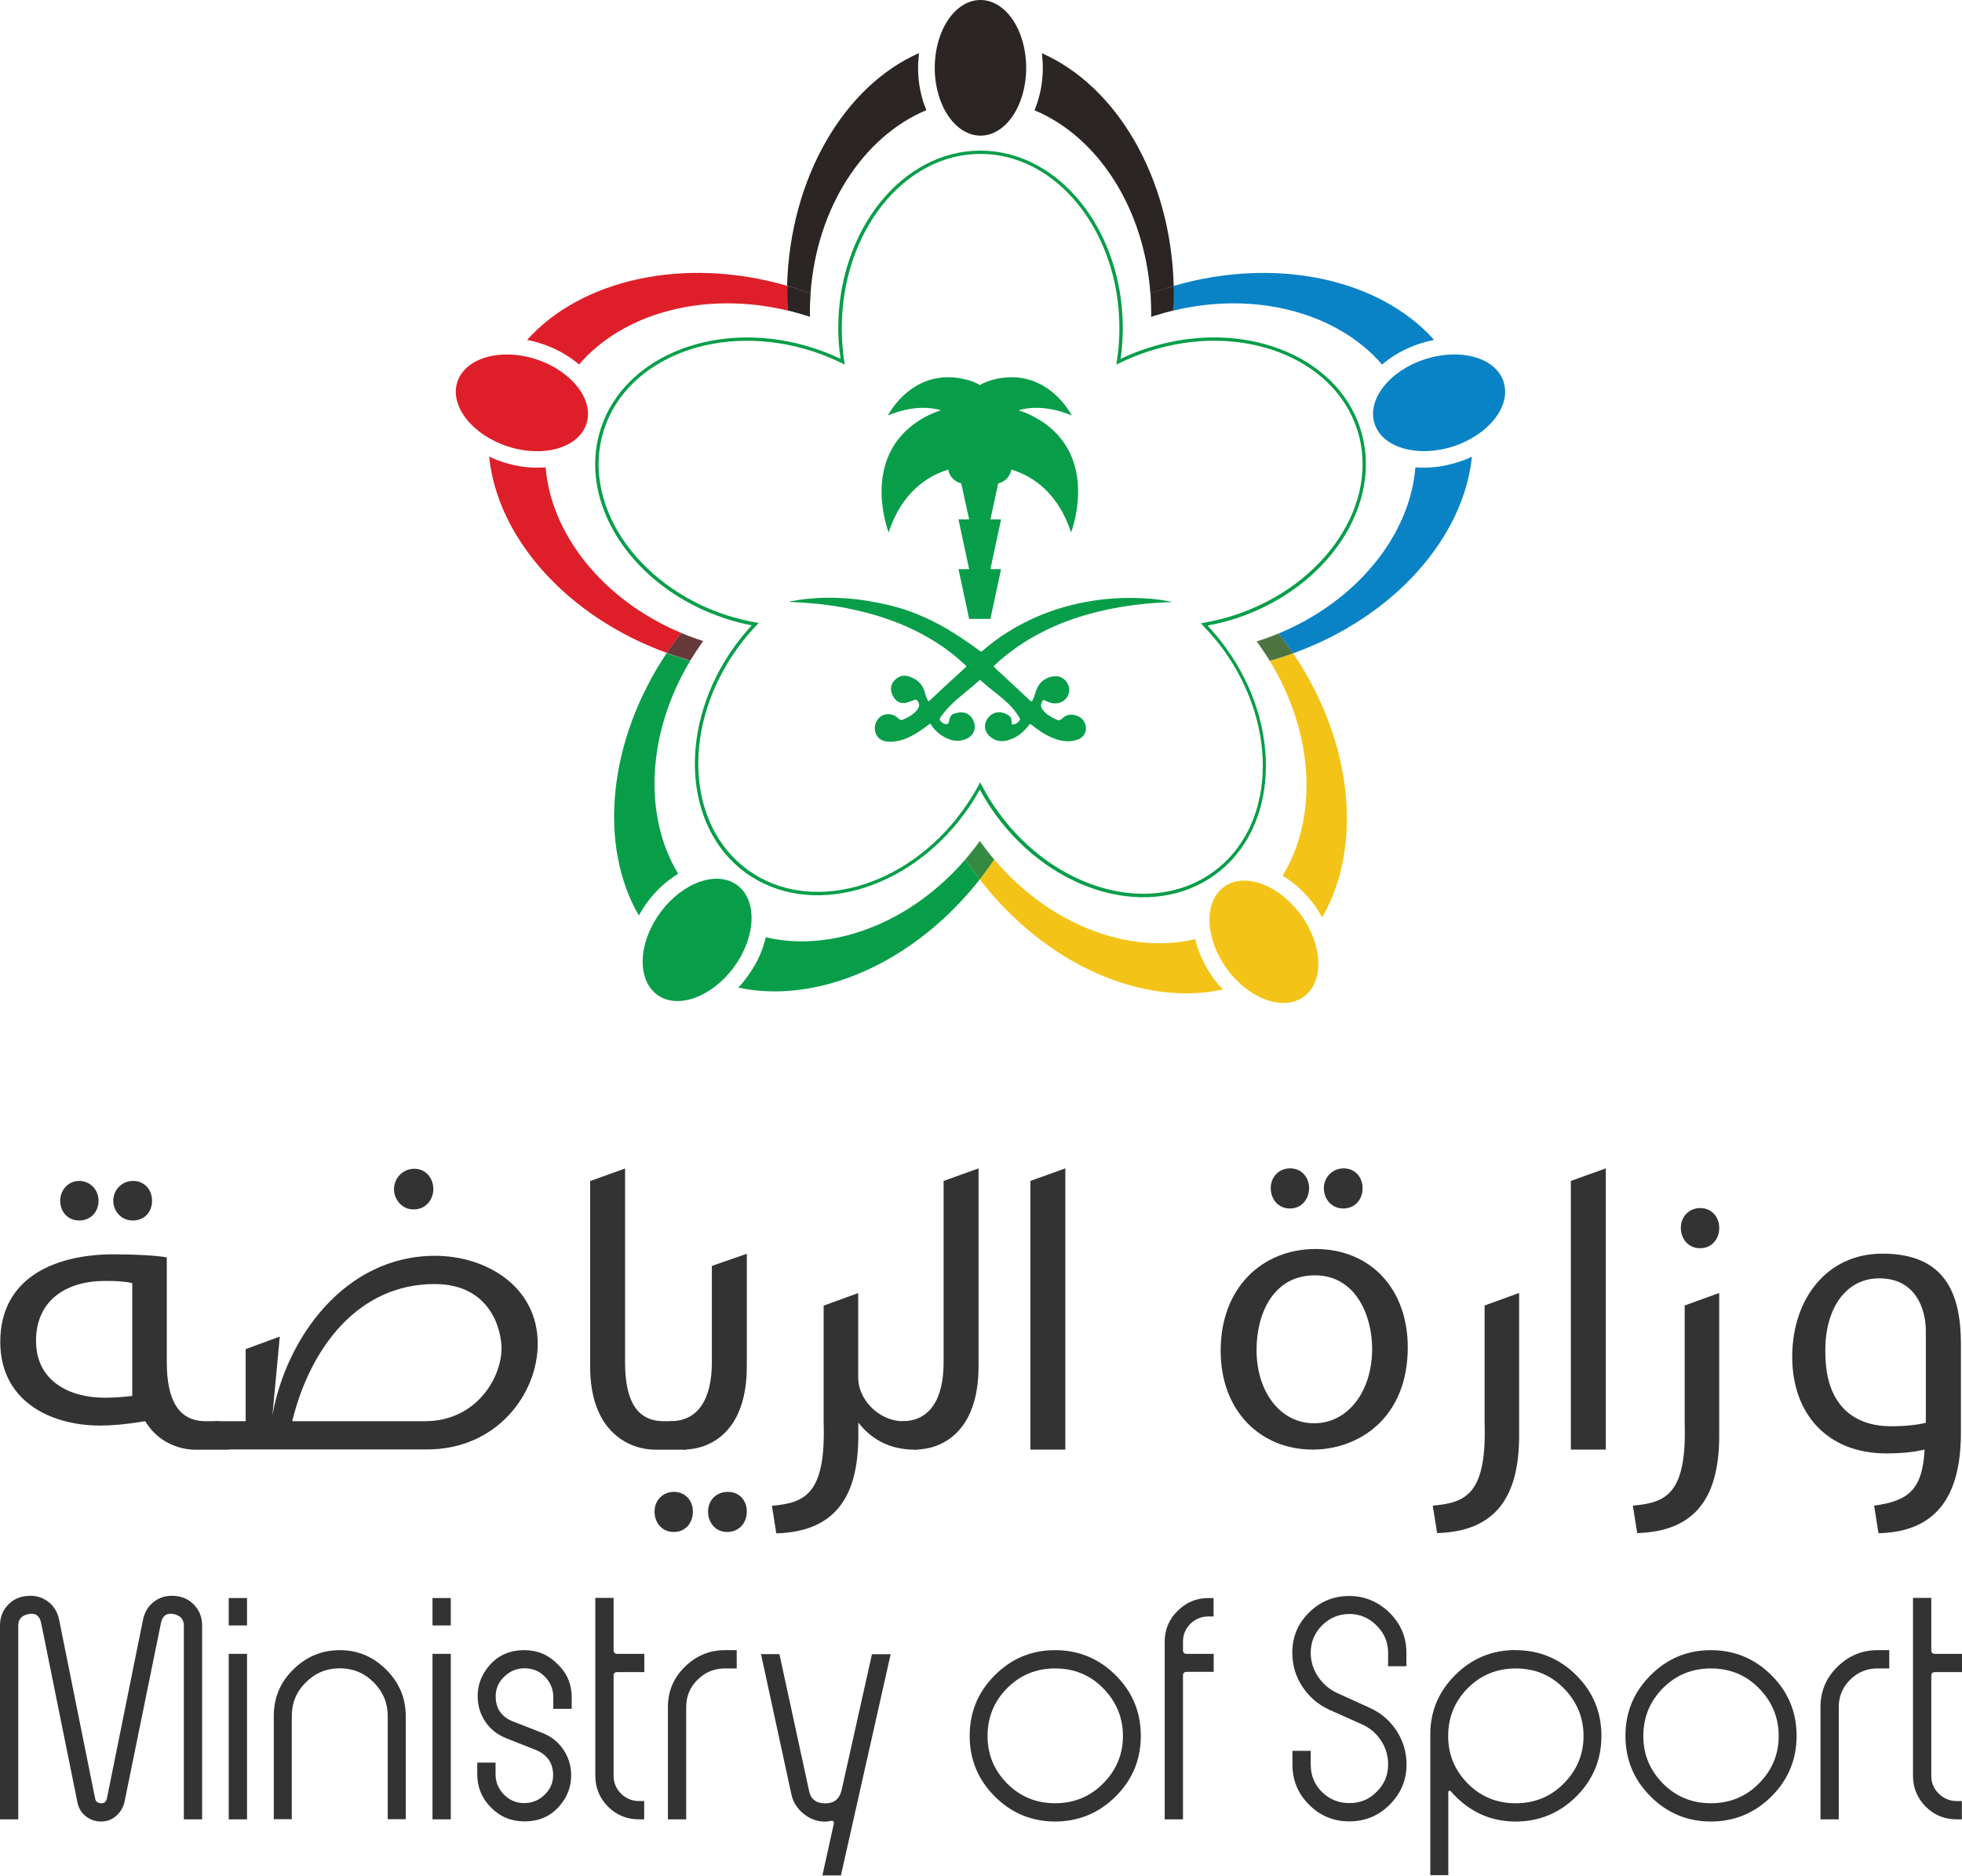 <svg width="160" height="153" viewBox="0 0 160 153" fill="none" xmlns="http://www.w3.org/2000/svg">
<path d="M77.318 38.307C77.429 38.864 77.852 39.309 78.398 39.431V39.476L79.032 42.37H78.164L79.032 46.421H78.164L79.032 50.483H80.768L81.636 46.421H80.768L81.636 42.37H80.768L81.403 39.431C81.948 39.309 82.371 38.864 82.482 38.307C84.174 38.819 86.255 40.133 87.346 43.427C87.346 43.427 89.55 37.795 85.32 34.623C84.541 34.056 83.773 33.689 83.061 33.466C84.152 33.154 85.576 33.143 87.401 33.889C87.401 33.889 85.376 29.827 80.969 30.973C80.568 31.084 80.212 31.229 79.9 31.407C79.588 31.218 79.232 31.073 78.843 30.973C74.436 29.827 72.41 33.889 72.41 33.889C74.235 33.143 75.66 33.154 76.739 33.466C76.027 33.689 75.259 34.045 74.491 34.623C70.262 37.795 72.466 43.427 72.466 43.427C73.556 40.133 75.649 38.819 77.329 38.307" fill="#089E49"/>
<path d="M66.099 23.941C66.589 16.94 70.406 11.131 75.548 8.983C75.114 7.97 74.869 6.801 74.869 5.521C74.869 5.109 74.903 4.72 74.947 4.33C68.859 7.013 64.43 14.458 64.185 23.306C64.474 23.395 64.763 23.485 65.053 23.574C65.398 23.685 65.743 23.807 66.099 23.93" fill="#2B2524"/>
<path d="M95.715 23.318C95.481 14.459 91.052 7.024 84.964 4.342C85.008 4.731 85.042 5.132 85.042 5.533C85.042 6.801 84.786 7.981 84.363 8.994C89.505 11.142 93.311 16.952 93.812 23.941C94.157 23.819 94.502 23.696 94.858 23.585C95.136 23.496 95.426 23.407 95.715 23.329" fill="#2B2524"/>
<path d="M79.956 11.063C82.026 11.063 83.685 8.592 83.685 5.531C83.685 2.471 82.015 0 79.956 0C77.897 0 76.228 2.471 76.228 5.531C76.228 8.592 77.908 11.063 79.956 11.063Z" fill="#2B2524"/>
<path d="M115.426 38.121C114.981 43.63 110.685 49.017 104.263 51.676C104.486 51.966 104.708 52.266 104.942 52.556C105.109 52.801 105.276 53.045 105.454 53.29C113.723 50.307 119.366 43.83 120.034 37.252C119.689 37.419 119.322 37.564 118.921 37.687C117.708 38.087 116.517 38.21 115.426 38.121Z" fill="#0983C6"/>
<path d="M95.705 25.331C102.471 23.706 109.094 25.542 112.711 29.738C113.534 29.015 114.581 28.425 115.794 28.024C116.183 27.902 116.573 27.802 116.951 27.724C112.544 22.793 104.163 20.879 95.727 23.316C95.727 23.561 95.738 23.806 95.738 24.051C95.738 24.474 95.727 24.897 95.705 25.32" fill="#0983C6"/>
<path d="M93.868 25.854C93.934 25.832 93.99 25.81 94.046 25.788C94.602 25.609 95.148 25.454 95.704 25.32C95.726 24.897 95.737 24.474 95.737 24.051C95.737 23.806 95.737 23.562 95.726 23.317C95.448 23.406 95.148 23.484 94.869 23.573C94.513 23.684 94.168 23.806 93.823 23.929C93.856 24.452 93.879 24.964 93.879 25.509C93.879 25.621 93.879 25.732 93.879 25.854" fill="#2B2524"/>
<path d="M122.616 31.139C121.981 29.18 119.11 28.357 116.205 29.303C113.3 30.238 111.453 32.608 112.098 34.567C112.733 36.526 115.604 37.349 118.509 36.414C121.414 35.468 123.261 33.109 122.616 31.15" fill="#0983C6"/>
<path d="M103.54 53.902C107.179 59.823 107.491 66.701 104.597 71.432C105.543 71.999 106.433 72.8 107.19 73.824C107.424 74.158 107.635 74.492 107.813 74.837C111.141 69.128 110.384 60.569 105.454 53.29C105.176 53.39 104.886 53.49 104.608 53.591C104.263 53.702 103.907 53.813 103.54 53.913" fill="#F3C417"/>
<path d="M79.9 71.731C85.298 78.732 93.245 82.127 99.733 80.713C99.466 80.435 99.199 80.123 98.954 79.8C98.219 78.766 97.719 77.675 97.474 76.606C92.065 77.886 85.599 75.449 81.08 70.107C80.902 70.385 80.701 70.663 80.501 70.93C80.312 71.197 80.112 71.464 79.9 71.72" fill="#F3C417"/>
<path d="M99.822 72.342C98.152 73.555 98.253 76.538 100.044 79.02C101.836 81.491 104.652 82.514 106.322 81.301C107.991 80.088 107.891 77.094 106.088 74.624C104.285 72.153 101.48 71.129 99.811 72.342" fill="#F3C417"/>
<path d="M54.38 53.254C49.527 60.5 48.804 69.003 52.098 74.679C52.287 74.334 52.488 74 52.733 73.666C53.467 72.642 54.368 71.841 55.303 71.273C52.454 66.577 52.744 59.776 56.294 53.889C55.971 53.8 55.648 53.7 55.303 53.588C54.992 53.488 54.68 53.388 54.369 53.266" fill="#089E49"/>
<path d="M78.731 70.095C74.213 75.337 67.813 77.719 62.448 76.45C62.204 77.53 61.714 78.621 60.957 79.644C60.723 79.978 60.467 80.279 60.2 80.557C66.644 81.948 74.502 78.609 79.9 71.731C79.744 71.52 79.577 71.308 79.432 71.097C79.187 70.763 78.954 70.429 78.731 70.095Z" fill="#089E49"/>
<path d="M60.101 72.187C58.431 70.974 55.615 71.998 53.824 74.469C52.021 76.94 51.932 79.923 53.601 81.147C55.259 82.36 58.075 81.325 59.867 78.865C61.67 76.394 61.77 73.4 60.101 72.187Z" fill="#089E49"/>
<path d="M64.208 23.317C55.771 20.869 47.391 22.805 42.983 27.725C43.362 27.802 43.74 27.892 44.13 28.025C45.343 28.415 46.378 29.016 47.224 29.728C50.819 25.532 57.463 23.707 64.23 25.332C64.208 24.909 64.196 24.486 64.196 24.052C64.196 23.807 64.196 23.562 64.208 23.317Z" fill="#DE1F29"/>
<path d="M55.559 51.632C49.193 48.961 44.941 43.607 44.496 38.12C43.395 38.209 42.204 38.087 40.99 37.686C40.612 37.564 40.234 37.408 39.889 37.241C40.545 43.808 46.155 50.263 54.379 53.257C54.569 52.978 54.78 52.678 54.98 52.4C55.158 52.144 55.37 51.888 55.559 51.632Z" fill="#DE1F29"/>
<path d="M66.044 25.854C66.044 25.743 66.044 25.632 66.044 25.509C66.044 24.975 66.066 24.452 66.111 23.929C65.766 23.806 65.421 23.684 65.065 23.573C64.775 23.484 64.486 23.384 64.208 23.317C64.197 23.55 64.197 23.806 64.197 24.051C64.197 24.485 64.208 24.908 64.23 25.32C64.775 25.454 65.321 25.609 65.888 25.788C65.944 25.81 65.999 25.832 66.055 25.854" fill="#2B2524"/>
<path d="M47.825 34.569C48.459 32.61 46.623 30.25 43.718 29.304C40.813 28.358 37.941 29.193 37.296 31.152C36.661 33.122 38.509 35.47 41.414 36.416C44.319 37.362 47.19 36.527 47.825 34.569Z" fill="#DE1F29"/>
<path d="M110.93 34.946C108.96 28.869 101.169 25.92 93.567 28.402C92.799 28.647 92.076 28.936 91.386 29.27C91.497 28.457 91.564 27.634 91.564 26.777C91.564 18.786 86.355 12.286 79.956 12.286C73.556 12.286 68.359 18.786 68.359 26.777C68.359 27.623 68.425 28.457 68.548 29.27C67.847 28.936 67.123 28.647 66.367 28.402C58.765 25.931 50.974 28.869 48.993 34.957C47.023 41.034 51.586 47.99 59.188 50.461C59.889 50.695 60.601 50.873 61.303 51.006C60.835 51.518 60.379 52.075 59.945 52.665C55.248 59.131 55.649 67.445 60.813 71.195C65.999 74.946 74.013 72.754 78.709 66.287C79.154 65.675 79.555 65.052 79.9 64.406C80.279 65.096 80.701 65.786 81.191 66.454C85.888 72.909 93.912 75.113 99.088 71.351C104.263 67.589 104.641 59.276 99.956 52.82C99.499 52.186 98.999 51.585 98.476 51.029C99.232 50.884 99.978 50.706 100.735 50.461C108.336 47.99 112.9 41.034 110.93 34.946ZM98.264 50.784C98.142 50.806 98.041 50.828 97.93 50.839C98.008 50.917 98.086 50.995 98.153 51.084C98.72 51.674 99.255 52.297 99.755 52.976C104.352 59.32 103.996 67.456 98.943 71.118C93.89 74.79 86.033 72.62 81.436 66.276C80.924 65.575 80.468 64.852 80.089 64.106C80.034 64.006 79.978 63.906 79.922 63.805C79.878 63.894 79.822 64.006 79.778 64.095C79.399 64.785 78.976 65.464 78.498 66.12C73.901 72.464 66.032 74.635 60.991 70.962C55.927 67.289 55.571 59.153 60.178 52.82C60.635 52.186 61.124 51.607 61.636 51.062C61.714 50.973 61.792 50.895 61.881 50.817C61.77 50.795 61.648 50.784 61.547 50.761C60.791 50.617 60.034 50.428 59.277 50.194C51.82 47.767 47.335 40.967 49.26 35.035C51.186 29.103 58.821 26.232 66.277 28.658C67.079 28.914 67.858 29.237 68.592 29.593C68.693 29.637 68.793 29.693 68.893 29.738C68.871 29.626 68.859 29.515 68.837 29.404C68.715 28.547 68.648 27.667 68.648 26.766C68.648 18.93 73.712 12.553 79.956 12.553C86.2 12.553 91.286 18.942 91.286 26.766C91.286 27.667 91.219 28.547 91.085 29.404C91.063 29.515 91.052 29.626 91.041 29.738C91.13 29.693 91.241 29.637 91.341 29.593C92.087 29.237 92.844 28.914 93.668 28.658C101.113 26.232 108.737 29.092 110.674 35.024C112.599 40.967 108.103 47.756 100.657 50.183C99.856 50.45 99.054 50.639 98.264 50.773" fill="#089E49"/>
<path d="M104.942 52.554C104.719 52.253 104.497 51.964 104.263 51.675C103.74 51.886 103.206 52.097 102.649 52.264C102.594 52.287 102.527 52.298 102.471 52.32C102.516 52.365 102.549 52.409 102.594 52.465C102.927 52.943 103.25 53.422 103.551 53.901C103.907 53.8 104.263 53.7 104.619 53.578C104.897 53.489 105.187 53.389 105.454 53.288C105.287 53.044 105.109 52.799 104.942 52.554Z" fill="#4E7442"/>
<path d="M80.067 68.826C80.012 68.749 79.967 68.671 79.911 68.593C79.9 68.626 79.878 68.637 79.856 68.671C79.5 69.16 79.121 69.639 78.732 70.095C78.954 70.429 79.188 70.763 79.422 71.097C79.578 71.308 79.733 71.52 79.9 71.731C80.101 71.475 80.301 71.208 80.501 70.93C80.702 70.663 80.891 70.385 81.08 70.106C80.724 69.695 80.39 69.26 80.067 68.815" fill="#358A42"/>
<path d="M57.273 52.266C56.683 52.076 56.116 51.865 55.559 51.631C55.359 51.887 55.159 52.143 54.981 52.399C54.769 52.677 54.569 52.967 54.38 53.256C54.691 53.367 55.003 53.479 55.314 53.579C55.648 53.679 55.96 53.779 56.294 53.879C56.617 53.345 56.962 52.822 57.329 52.31C57.329 52.31 57.34 52.299 57.34 52.288C57.318 52.288 57.295 52.277 57.262 52.266" fill="#67393A"/>
<path fill-rule="evenodd" clip-rule="evenodd" d="M95.493 49.115C95.36 49.115 95.26 49.115 95.148 49.127C92.555 49.238 90.017 49.639 87.547 50.473C85.877 51.052 84.297 51.82 82.85 52.844C82.238 53.278 81.659 53.745 81.114 54.257C81.036 54.335 81.014 54.369 81.114 54.458C82.093 55.359 83.05 56.249 84.019 57.162C84.119 57.262 84.152 57.218 84.208 57.118C84.308 56.928 84.364 56.728 84.43 56.528C84.531 56.216 84.653 55.904 84.887 55.671C85.276 55.292 85.733 55.114 86.267 55.17C86.768 55.237 87.191 55.749 87.202 56.261C87.202 56.773 86.834 57.24 86.311 57.351C85.922 57.429 85.588 57.34 85.254 57.151C85.109 57.073 85.065 57.084 84.987 57.218C84.864 57.452 84.853 57.663 85.031 57.886C85.299 58.264 85.688 58.475 86.1 58.676C86.3 58.776 86.445 58.787 86.634 58.598C87.001 58.242 87.458 58.219 87.925 58.42C88.303 58.587 88.571 59.01 88.559 59.421C88.559 59.833 88.292 60.189 87.903 60.323C87.18 60.579 86.501 60.468 85.811 60.178C85.187 59.922 84.631 59.533 84.108 59.11C84.03 59.043 83.996 59.043 83.918 59.132C83.462 59.744 82.883 60.212 82.115 60.401C81.626 60.523 81.169 60.445 80.758 60.1C80.223 59.666 80.179 58.987 80.646 58.475C81.103 57.975 81.715 58.019 82.216 58.331C82.416 58.442 82.505 58.631 82.494 58.876C82.494 59.11 82.538 59.143 82.761 59.065C82.928 59.01 83.05 58.898 83.15 58.754C83.206 58.687 83.173 58.642 83.15 58.576C82.894 58.119 82.572 57.73 82.193 57.362C81.659 56.85 81.047 56.416 80.479 55.938C80.312 55.793 80.145 55.66 79.99 55.515C79.934 55.47 79.901 55.459 79.845 55.515C79.222 56.094 78.554 56.583 77.931 57.14C77.474 57.552 77.051 57.986 76.706 58.498C76.606 58.642 76.617 58.742 76.74 58.854C76.84 58.965 76.974 59.032 77.118 59.065C77.241 59.088 77.33 59.043 77.363 58.932C77.397 58.832 77.419 58.72 77.441 58.609C77.497 58.409 77.619 58.264 77.819 58.208C77.964 58.175 78.087 58.13 78.231 58.119C78.877 58.03 79.288 58.442 79.444 58.954C79.611 59.466 79.366 59.989 78.865 60.245C78.342 60.49 77.831 60.479 77.319 60.267C76.74 60.022 76.261 59.644 75.927 59.11C75.872 59.021 75.838 59.021 75.76 59.088C75.237 59.488 74.703 59.867 74.102 60.145C73.534 60.401 72.956 60.546 72.332 60.49C71.487 60.412 71.175 59.588 71.42 58.976C71.776 58.075 72.766 58.097 73.256 58.598C73.401 58.742 73.512 58.765 73.69 58.676C74.124 58.475 74.547 58.253 74.837 57.841C74.992 57.63 74.992 57.396 74.837 57.184C74.77 57.084 74.681 57.04 74.547 57.095C74.403 57.162 74.236 57.218 74.08 57.273C73.423 57.496 72.989 57.207 72.744 56.606C72.566 56.149 72.677 55.737 73.034 55.415C73.379 55.092 73.79 55.036 74.225 55.214C74.269 55.225 74.302 55.248 74.358 55.27C74.881 55.493 75.248 55.86 75.404 56.428C75.46 56.672 75.549 56.906 75.66 57.14C75.694 57.207 75.727 57.229 75.794 57.162C76.784 56.238 77.753 55.326 78.754 54.424C78.832 54.357 78.799 54.324 78.743 54.268C78.02 53.59 77.252 52.977 76.428 52.454C74.314 51.096 72.01 50.239 69.561 49.716C68.192 49.416 66.801 49.238 65.388 49.149C65.098 49.127 64.809 49.127 64.519 49.104C64.475 49.104 64.419 49.115 64.353 49.071C64.653 49.026 64.92 48.971 65.198 48.926C66.445 48.748 67.691 48.715 68.949 48.804C70.129 48.882 71.297 49.082 72.444 49.349C74.158 49.75 75.749 50.429 77.263 51.319C78.175 51.864 79.055 52.465 79.912 53.1C80.034 53.2 80.079 53.111 80.157 53.055C81.492 51.898 82.972 50.996 84.586 50.295C86.011 49.683 87.491 49.26 89.049 49.015C90.63 48.759 92.199 48.715 93.779 48.837C94.325 48.882 94.859 48.959 95.404 49.06C95.449 49.06 95.493 49.06 95.538 49.104" fill="#089E49"/>
<path d="M17.852 115.926C17.852 115.926 19.889 118.252 18.42 118.252H15.96C14.658 118.252 12.899 117.684 11.842 115.926C10.15 116.204 9.026 116.282 8.181 116.282C3.996 116.282 0.022 114.201 0.022 109.459C0.022 104.184 4.53 102.314 9.271 102.314C11.208 102.314 12.688 102.414 13.601 102.559V111.107C13.601 114.134 14.513 115.926 16.773 115.926H17.863H17.852ZM10.785 104.663C10.15 104.518 9.483 104.484 8.57 104.484C5.398 104.484 2.938 106.065 2.938 109.37C2.938 112.676 5.687 114.011 8.537 114.011C9.271 114.011 10.084 113.945 10.785 113.867V104.651V104.663ZM4.908 97.94C4.908 97.061 5.576 96.326 6.455 96.326C7.335 96.326 8.036 97.028 8.036 97.94C8.036 98.853 7.401 99.554 6.455 99.554C5.509 99.554 4.908 98.819 4.908 97.94ZM9.238 97.94C9.238 97.061 9.939 96.326 10.852 96.326C11.764 96.326 12.399 97.028 12.399 97.94C12.399 98.853 11.798 99.554 10.818 99.554C9.906 99.554 9.238 98.819 9.238 97.94Z" fill="#333333"/>
<path d="M17.496 115.925H20.034V110.048L22.816 109.024L22.215 115.457C23.306 109.225 28.058 102.435 35.482 102.435C39.633 102.435 43.851 104.928 43.851 109.614C43.851 113.699 40.512 118.228 34.847 118.228H18.52L17.496 115.902V115.925ZM35.437 104.739C29.316 104.739 25.343 109.77 23.829 115.925H34.669C38.721 115.925 40.857 112.552 40.902 110.015C40.902 108.501 40.023 104.739 35.448 104.739H35.437ZM33.712 98.651C32.8 98.651 32.132 97.872 32.132 96.993C32.132 96.114 32.833 95.335 33.79 95.335C34.669 95.335 35.337 96.036 35.337 96.993C35.337 97.872 34.703 98.651 33.757 98.651H33.723H33.712Z" fill="#333333"/>
<path d="M55.181 115.926C55.181 115.926 57.218 118.252 55.749 118.252H53.467C51.386 118.252 48.125 116.883 48.125 111.463V96.338L50.974 95.314V111.107C50.974 114.134 51.853 115.926 54.135 115.926H55.192H55.181Z" fill="#333333"/>
<path d="M54.925 124.962C54.013 124.962 53.378 124.228 53.378 123.304C53.378 122.38 54.046 121.69 54.959 121.69C55.871 121.69 56.506 122.391 56.506 123.304C56.506 124.216 55.905 124.962 54.959 124.962H54.925ZM54.68 115.925C56.928 115.925 58.053 114.133 58.053 111.106V103.259L60.902 102.269V111.451C60.902 116.871 57.841 118.24 55.727 118.24L54.669 115.914L54.68 115.925ZM59.288 124.962C58.375 124.962 57.741 124.228 57.741 123.304C57.741 122.38 58.409 121.69 59.355 121.69C60.301 121.69 60.902 122.391 60.902 123.304C60.902 124.216 60.267 124.962 59.321 124.962H59.288Z" fill="#333333"/>
<path d="M74.068 115.926C74.068 115.926 76.105 118.252 74.636 118.252C72.488 118.252 71.007 117.34 69.995 116.038V117.128C69.995 122.192 68.025 124.941 63.306 125.075L62.95 122.827C65.621 122.582 67.346 121.914 67.168 116.071V106.499L69.984 105.475V112.376C69.984 114.101 71.597 115.893 73.612 115.926H74.068Z" fill="#333333"/>
<path d="M73.578 115.926C75.826 115.926 76.951 114.134 76.951 111.107V96.327L79.8 95.303V111.452C79.8 116.872 76.739 118.241 74.624 118.241L73.567 115.915L73.578 115.926Z" fill="#333333"/>
<path d="M84.029 96.327L86.878 95.303V118.241H84.029V96.327Z" fill="#333333"/>
<path d="M107.034 118.241C102.849 118.241 99.544 115.147 99.544 110.183C99.544 104.974 102.994 101.88 107.279 101.88C111.787 101.88 114.803 105.152 114.803 109.905C114.803 115.714 110.752 118.241 107.068 118.241H107.034ZM107.179 116.093C109.883 116.093 111.898 113.555 111.898 110.005C111.898 107.367 110.596 104.028 107.224 104.028C103.851 104.028 102.471 107.122 102.471 110.116C102.471 113.533 104.408 116.093 107.146 116.093H107.179ZM105.176 98.575C104.263 98.575 103.629 97.84 103.629 96.916C103.629 95.993 104.296 95.303 105.209 95.303C106.122 95.303 106.756 96.004 106.756 96.916C106.756 97.829 106.122 98.575 105.209 98.575H105.176ZM107.958 96.916C107.958 96.037 108.659 95.303 109.572 95.303C110.484 95.303 111.119 96.004 111.119 96.916C111.119 97.829 110.518 98.575 109.538 98.575C108.626 98.575 107.958 97.84 107.958 96.916Z" fill="#333333"/>
<path d="M116.85 122.815C119.521 122.57 121.247 121.903 121.069 116.06V106.488L123.884 105.464V117.106C123.884 122.17 121.914 124.919 117.195 125.052L116.839 122.804L116.85 122.815Z" fill="#333333"/>
<path d="M128.103 96.327L130.952 95.303V118.241H128.103V96.327Z" fill="#333333"/>
<path d="M133.167 122.815C135.838 122.57 137.563 121.903 137.385 116.06V106.488L140.201 105.464V117.106C140.201 122.17 138.231 124.919 133.512 125.052L133.156 122.804L133.167 122.815ZM138.62 101.814C137.708 101.814 137.073 101.079 137.073 100.155C137.073 99.232 137.741 98.541 138.654 98.541C139.566 98.541 140.201 99.243 140.201 100.155C140.201 101.068 139.6 101.814 138.654 101.814H138.62Z" fill="#333333"/>
<path d="M152.833 122.816C155.582 122.426 156.773 121.58 156.951 118.241C156.071 118.453 155.047 118.553 153.823 118.553C149.037 118.553 146.155 115.348 146.155 110.673C146.155 105.999 148.937 102.259 153.512 102.259C158.609 102.259 159.911 105.498 159.911 109.616V116.861C159.911 121.925 158.008 124.953 153.189 125.064L152.833 122.816ZM148.859 110.428C148.893 114.791 151.352 116.338 154.202 116.338C155.359 116.338 156.283 116.238 157.051 116.06V108.57C157.051 106.744 156.205 104.274 153.256 104.274C150.306 104.274 148.748 107.09 148.859 110.428Z" fill="#333333"/>
<path d="M14.302 130.183C14.936 130.239 15.459 130.495 15.871 130.951C16.283 131.408 16.483 131.953 16.483 132.587V148.403H14.992V132.587C14.992 132.075 14.702 131.764 14.135 131.652C13.578 131.552 13.244 131.797 13.122 132.409L10.15 147C10.039 147.445 9.816 147.824 9.471 148.124C9.126 148.425 8.715 148.581 8.247 148.581C7.78 148.581 7.357 148.436 6.989 148.147C6.622 147.857 6.4 147.468 6.311 147L3.361 132.409C3.239 131.797 2.905 131.552 2.348 131.652C1.781 131.764 1.491 132.064 1.491 132.587V148.403H0V132.587C0 131.953 0.2 131.408 0.612 130.951C1.024 130.495 1.547 130.239 2.181 130.183C2.827 130.117 3.395 130.261 3.884 130.617C4.374 130.974 4.686 131.474 4.819 132.109L7.757 146.711C7.813 146.967 7.98 147.089 8.258 147.089C8.514 147.089 8.659 146.967 8.715 146.711L11.664 132.109C11.797 131.474 12.109 130.974 12.599 130.617C13.088 130.261 13.656 130.117 14.302 130.183Z" fill="#333333"/>
<path d="M20.145 132.587H18.653V130.35H20.145V132.587ZM20.145 148.403H18.653V134.902H20.145V148.403Z" fill="#333333"/>
<path d="M27.724 134.602C29.182 134.602 30.44 135.136 31.508 136.204C32.565 137.262 33.089 138.519 33.089 139.988V148.391H31.619V139.988C31.619 138.92 31.241 137.996 30.473 137.228C29.705 136.46 28.792 136.082 27.713 136.082C26.633 136.082 25.709 136.46 24.942 137.228C24.174 137.985 23.795 138.898 23.795 139.988V148.391H22.326V139.988C22.326 138.497 22.849 137.228 23.895 136.204C24.953 135.136 26.233 134.602 27.724 134.602Z" fill="#333333"/>
<path d="M36.761 132.587H35.27V130.35H36.761V132.587ZM36.761 148.403H35.27V134.902H36.761V148.403Z" fill="#333333"/>
<path d="M42.76 134.602C43.828 134.602 44.73 134.98 45.476 135.748C46.244 136.483 46.622 137.384 46.622 138.441V139.387H45.12V138.441C45.12 137.796 44.897 137.239 44.441 136.772C43.984 136.304 43.428 136.082 42.782 136.082C42.137 136.082 41.592 136.304 41.124 136.761C40.657 137.206 40.423 137.74 40.423 138.363C40.423 139.365 40.901 140.055 41.847 140.422L44.24 141.357C44.953 141.636 45.52 142.092 45.943 142.715C46.366 143.338 46.578 144.04 46.578 144.807C46.578 145.486 46.411 146.11 46.077 146.688C45.32 147.946 44.218 148.569 42.771 148.569C41.703 148.569 40.801 148.202 40.056 147.456C39.299 146.7 38.92 145.787 38.92 144.718V143.772H40.412V144.718C40.412 145.364 40.645 145.92 41.102 146.388C41.569 146.855 42.115 147.078 42.749 147.078C43.383 147.078 43.94 146.855 44.407 146.399C44.875 145.954 45.108 145.42 45.108 144.796C45.108 143.817 44.63 143.127 43.684 142.737L41.291 141.791C40.568 141.502 39.989 141.046 39.577 140.434C39.165 139.821 38.954 139.131 38.954 138.363C38.954 137.673 39.121 137.05 39.455 136.483C40.211 135.225 41.313 134.602 42.76 134.602Z" fill="#333333"/>
<path d="M50.039 130.339V134.602C50.039 134.802 50.139 134.902 50.34 134.902H52.543V136.394H50.34C50.139 136.394 50.039 136.483 50.039 136.672V144.852C50.039 145.42 50.24 145.909 50.651 146.31C51.063 146.711 51.553 146.911 52.12 146.911H52.532V148.403H52.12C51.119 148.403 50.273 148.058 49.583 147.367C48.893 146.666 48.548 145.832 48.548 144.852V130.339H50.039Z" fill="#333333"/>
<path d="M60.078 136.093H59.109C58.241 136.093 57.496 136.405 56.873 137.028C56.26 137.64 55.96 138.375 55.96 139.243V148.402H54.468V139.243C54.468 137.974 54.914 136.894 55.815 135.993C56.739 135.069 57.841 134.602 59.109 134.602H60.078V136.093Z" fill="#333333"/>
<path d="M68.569 152.976H67.067L68.002 148.736C68.013 148.669 68.002 148.613 67.957 148.569C67.913 148.524 67.868 148.502 67.801 148.524C67.779 148.524 67.701 148.524 67.579 148.558C67.456 148.58 67.367 148.591 67.312 148.591C66.655 148.591 66.065 148.38 65.542 147.957C65.019 147.534 64.685 147.011 64.54 146.376L62.059 134.924H63.561L65.976 146.065C66.11 146.755 66.555 147.1 67.301 147.1C68.002 147.1 68.447 146.755 68.625 146.054L71.107 134.935H72.632L68.569 153.01V152.976Z" fill="#333333"/>
<path d="M86.043 134.602C87.969 134.602 89.627 135.292 90.996 136.661C92.354 138.018 93.033 139.666 93.033 141.591C93.033 143.516 92.354 145.164 90.996 146.521C89.638 147.879 87.969 148.58 86.043 148.58C84.118 148.58 82.471 147.89 81.113 146.521C79.755 145.164 79.076 143.516 79.076 141.591C79.076 139.666 79.755 138.018 81.113 136.661C82.471 135.292 84.118 134.602 86.043 134.602ZM86.043 136.093C84.507 136.093 83.205 136.627 82.137 137.696C81.068 138.775 80.534 140.077 80.534 141.602C80.534 143.127 81.068 144.396 82.137 145.486C83.205 146.555 84.507 147.089 86.043 147.089C87.579 147.089 88.892 146.555 89.95 145.486C91.029 144.407 91.575 143.105 91.575 141.602C91.575 140.1 91.029 138.786 89.95 137.696C88.892 136.627 87.59 136.093 86.043 136.093Z" fill="#333333"/>
<path d="M98.965 131.853H98.553C97.974 131.853 97.485 132.053 97.073 132.454C96.672 132.855 96.472 133.344 96.472 133.912V134.602C96.472 134.802 96.572 134.902 96.772 134.902H98.976V136.372H96.772C96.572 136.372 96.472 136.472 96.472 136.672V148.403H94.981V133.912C94.981 132.932 95.326 132.098 96.016 131.419C96.717 130.707 97.562 130.35 98.553 130.35H98.965V131.853Z" fill="#333333"/>
<path d="M110.028 130.183C111.285 130.183 112.376 130.639 113.322 131.552C114.235 132.464 114.691 133.544 114.691 134.801V135.914H113.2V134.801C113.2 133.956 112.888 133.221 112.254 132.587C111.63 131.963 110.896 131.652 110.039 131.652C109.182 131.652 108.447 131.963 107.802 132.587C107.19 133.221 106.889 133.956 106.889 134.801C106.889 135.514 107.089 136.17 107.479 136.749C107.869 137.339 108.38 137.784 109.015 138.085L111.708 139.309C112.621 139.721 113.344 140.344 113.89 141.179C114.435 142.013 114.702 142.937 114.702 143.928C114.702 145.197 114.246 146.287 113.333 147.2C112.421 148.112 111.33 148.569 110.039 148.569C108.748 148.569 107.646 148.112 106.744 147.2C105.843 146.298 105.398 145.208 105.398 143.928V142.815H106.889V143.928C106.889 144.818 107.19 145.564 107.802 146.165C108.414 146.777 109.16 147.077 110.039 147.077C110.918 147.077 111.664 146.777 112.254 146.165C112.888 145.553 113.2 144.807 113.2 143.928C113.2 143.215 113.01 142.559 112.621 141.98C112.242 141.39 111.731 140.956 111.096 140.667L108.358 139.442C107.457 139.02 106.744 138.396 106.199 137.562C105.654 136.727 105.387 135.814 105.387 134.801C105.387 133.533 105.832 132.453 106.733 131.552C107.646 130.639 108.737 130.183 110.028 130.183Z" fill="#333333"/>
<path d="M123.606 134.603C125.531 134.603 127.19 135.293 128.559 136.662C129.916 138.02 130.595 139.667 130.595 141.593C130.595 143.518 129.916 145.165 128.559 146.523C127.201 147.881 125.531 148.582 123.606 148.582C121.513 148.582 119.755 147.759 118.319 146.123C118.297 146.067 118.241 146.056 118.163 146.078C118.119 146.123 118.108 146.156 118.108 146.178V152.956H116.639V141.481C116.639 139.589 117.318 137.976 118.675 136.629C120.033 135.271 121.68 134.592 123.606 134.592V134.603ZM123.606 136.095C122.07 136.095 120.768 136.629 119.699 137.697C118.631 138.777 118.097 140.079 118.097 141.604C118.097 143.129 118.631 144.397 119.699 145.488C120.768 146.557 122.07 147.091 123.606 147.091C125.142 147.091 126.455 146.557 127.512 145.488C128.592 144.409 129.137 143.106 129.137 141.604C129.137 140.101 128.592 138.788 127.512 137.697C126.455 136.629 125.153 136.095 123.606 136.095Z" fill="#333333"/>
<path d="M139.521 134.602C141.447 134.602 143.105 135.292 144.474 136.661C145.832 138.018 146.511 139.666 146.511 141.591C146.511 143.516 145.832 145.164 144.474 146.521C143.116 147.879 141.447 148.58 139.521 148.58C137.596 148.58 135.949 147.89 134.591 146.521C133.233 145.164 132.554 143.516 132.554 141.591C132.554 139.666 133.233 138.018 134.591 136.661C135.949 135.292 137.596 134.602 139.521 134.602ZM139.521 136.093C137.986 136.093 136.683 136.627 135.615 137.696C134.547 138.775 134.012 140.077 134.012 141.602C134.012 143.127 134.547 144.396 135.615 145.486C136.683 146.555 137.986 147.089 139.521 147.089C141.057 147.089 142.371 146.555 143.428 145.486C144.508 144.407 145.053 143.105 145.053 141.602C145.053 140.1 144.508 138.786 143.428 137.696C142.371 136.627 141.069 136.093 139.521 136.093Z" fill="#333333"/>
<path d="M154.068 136.093H153.1C152.232 136.093 151.486 136.405 150.863 137.028C150.251 137.64 149.95 138.375 149.95 139.243V148.402H148.459V139.243C148.459 137.974 148.904 136.894 149.806 135.993C150.729 135.069 151.831 134.602 153.1 134.602H154.068V136.093Z" fill="#333333"/>
<path d="M157.496 130.339V134.602C157.496 134.802 157.596 134.902 157.796 134.902H160V136.394H157.796C157.596 136.394 157.496 136.483 157.496 136.672V144.852C157.496 145.42 157.696 145.909 158.108 146.31C158.52 146.711 159.01 146.911 159.577 146.911H159.989V148.403H159.577C158.575 148.403 157.73 148.058 157.04 147.367C156.35 146.666 156.004 145.832 156.004 144.852V130.339H157.496Z" fill="#333333"/>
</svg>

